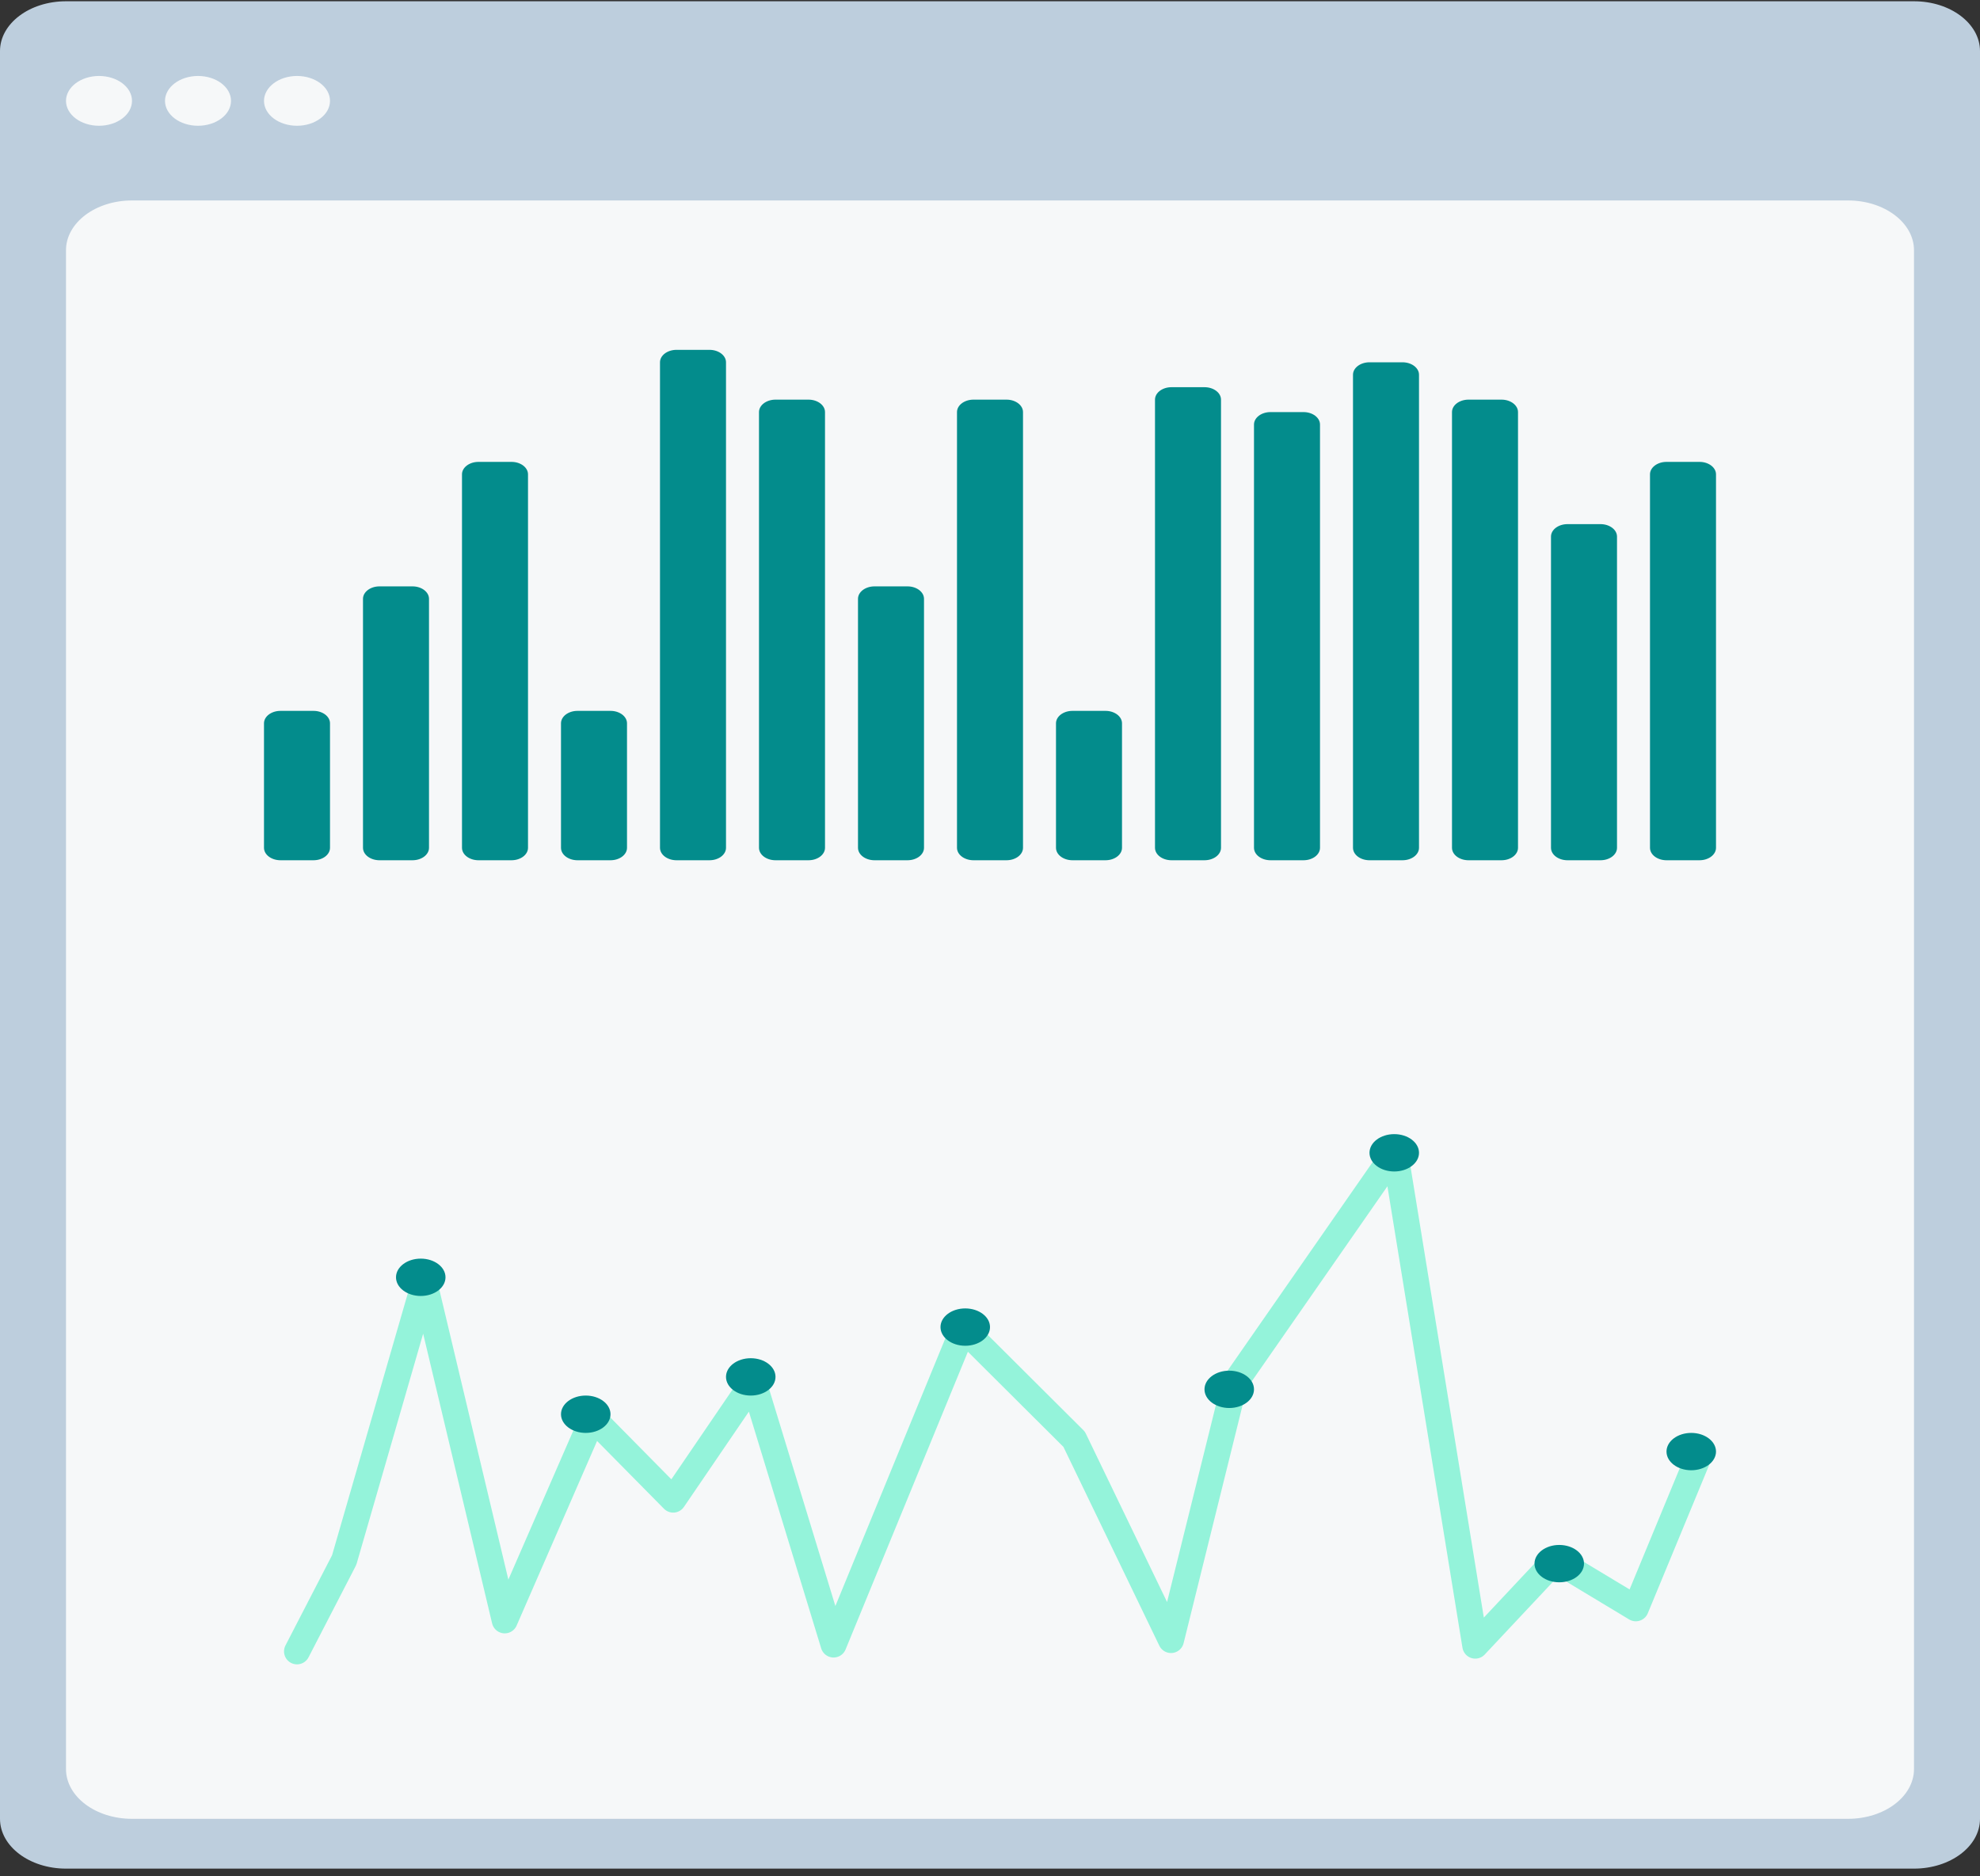 <svg width="229" height="217" viewBox="0 0 229 217" fill="none" xmlns="http://www.w3.org/2000/svg">
<rect x="0" y="0" width="229" height="217" fill="#333333" stroke="none"/>
<g clip-path="url(#clip0_198_37928)">
<path d="M221.367 0.147H7.633C3.418 0.147 0 2.726 0 5.907V210.387C0 213.568 3.418 216.147 7.633 216.147H221.367C225.582 216.147 229 213.568 229 210.387V5.907C229 2.726 225.582 0.147 221.367 0.147Z" fill="#BDCEDD"/>
<path fill-rule="evenodd" clip-rule="evenodd" d="M15.267 23.187H213.733C217.949 23.187 221.367 25.766 221.367 28.947V204.627C221.367 207.808 217.949 210.387 213.733 210.387H15.267C11.051 210.387 7.633 207.808 7.633 204.627V28.947C7.633 25.766 11.051 23.187 15.267 23.187ZM11.45 8.787C13.558 8.787 15.267 10.076 15.267 11.667C15.267 13.258 13.558 14.547 11.45 14.547C9.342 14.547 7.633 13.258 7.633 11.667C7.64 10.079 9.345 8.792 11.45 8.787ZM22.9 8.787C25.008 8.787 26.717 10.076 26.717 11.667C26.717 13.258 25.008 14.547 22.9 14.547C20.792 14.547 19.083 13.258 19.083 11.667C19.09 10.079 20.795 8.792 22.9 8.787ZM34.35 8.787C36.458 8.787 38.167 10.076 38.167 11.667C38.167 13.258 36.458 14.547 34.35 14.547C32.242 14.547 30.533 13.258 30.533 11.667C30.54 10.079 32.245 8.792 34.35 8.787Z" fill="#F6F8F9"/>
<path d="M36.258 82.227H32.442C31.388 82.227 30.533 82.872 30.533 83.667V98.067C30.533 98.862 31.388 99.507 32.442 99.507H36.258C37.312 99.507 38.167 98.862 38.167 98.067V83.667C38.167 82.872 37.312 82.227 36.258 82.227Z" fill="#038C8C"/>
<path d="M47.708 67.827H43.892C42.838 67.827 41.983 68.472 41.983 69.267V98.067C41.983 98.862 42.838 99.507 43.892 99.507H47.708C48.762 99.507 49.617 98.862 49.617 98.067V69.267C49.617 68.472 48.762 67.827 47.708 67.827Z" fill="#038C8C"/>
<path d="M59.158 53.427H55.342C54.288 53.427 53.433 54.072 53.433 54.867V98.067C53.433 98.862 54.288 99.507 55.342 99.507H59.158C60.212 99.507 61.067 98.862 61.067 98.067V54.867C61.067 54.072 60.212 53.427 59.158 53.427Z" fill="#038C8C"/>
<path d="M70.608 82.227H66.792C65.738 82.227 64.883 82.872 64.883 83.667V98.067C64.883 98.862 65.738 99.507 66.792 99.507H70.608C71.662 99.507 72.517 98.862 72.517 98.067V83.667C72.517 82.872 71.662 82.227 70.608 82.227Z" fill="#038C8C"/>
<path d="M82.058 40.467H78.242C77.188 40.467 76.333 41.112 76.333 41.907V98.067C76.333 98.862 77.188 99.507 78.242 99.507H82.058C83.112 99.507 83.967 98.862 83.967 98.067V41.907C83.967 41.112 83.112 40.467 82.058 40.467Z" fill="#038C8C"/>
<path d="M93.508 46.227H89.692C88.638 46.227 87.783 46.872 87.783 47.667V98.067C87.783 98.862 88.638 99.507 89.692 99.507H93.508C94.562 99.507 95.417 98.862 95.417 98.067V47.667C95.417 46.872 94.562 46.227 93.508 46.227Z" fill="#038C8C"/>
<path d="M104.958 67.827H101.142C100.088 67.827 99.233 68.472 99.233 69.267V98.067C99.233 98.862 100.088 99.507 101.142 99.507H104.958C106.012 99.507 106.867 98.862 106.867 98.067V69.267C106.867 68.472 106.012 67.827 104.958 67.827Z" fill="#038C8C"/>
<path d="M116.408 46.227H112.592C111.538 46.227 110.683 46.872 110.683 47.667V98.067C110.683 98.862 111.538 99.507 112.592 99.507H116.408C117.462 99.507 118.317 98.862 118.317 98.067V47.667C118.317 46.872 117.462 46.227 116.408 46.227Z" fill="#038C8C"/>
<path d="M127.858 82.227H124.042C122.988 82.227 122.133 82.872 122.133 83.667V98.067C122.133 98.862 122.988 99.507 124.042 99.507H127.858C128.912 99.507 129.767 98.862 129.767 98.067V83.667C129.767 82.872 128.912 82.227 127.858 82.227Z" fill="#038C8C"/>
<path d="M139.308 44.787H135.492C134.438 44.787 133.583 45.432 133.583 46.227V98.067C133.583 98.862 134.438 99.507 135.492 99.507H139.308C140.362 99.507 141.217 98.862 141.217 98.067V46.227C141.217 45.432 140.362 44.787 139.308 44.787Z" fill="#038C8C"/>
<path d="M150.758 47.667H146.942C145.888 47.667 145.033 48.312 145.033 49.107V98.067C145.033 98.862 145.888 99.507 146.942 99.507H150.758C151.812 99.507 152.667 98.862 152.667 98.067V49.107C152.667 48.312 151.812 47.667 150.758 47.667Z" fill="#038C8C"/>
<path d="M162.208 41.907H158.392C157.338 41.907 156.483 42.552 156.483 43.347V98.067C156.483 98.862 157.338 99.507 158.392 99.507H162.208C163.262 99.507 164.117 98.862 164.117 98.067V43.347C164.117 42.552 163.262 41.907 162.208 41.907Z" fill="#038C8C"/>
<path d="M173.658 46.227H169.842C168.788 46.227 167.933 46.872 167.933 47.667V98.067C167.933 98.862 168.788 99.507 169.842 99.507H173.658C174.712 99.507 175.567 98.862 175.567 98.067V47.667C175.567 46.872 174.712 46.227 173.658 46.227Z" fill="#038C8C"/>
<path d="M185.108 60.627H181.292C180.238 60.627 179.383 61.272 179.383 62.067V98.067C179.383 98.862 180.238 99.507 181.292 99.507H185.108C186.162 99.507 187.017 98.862 187.017 98.067V62.067C187.017 61.272 186.162 60.627 185.108 60.627Z" fill="#038C8C"/>
<path d="M196.558 53.427H192.742C191.688 53.427 190.833 54.072 190.833 54.867V98.067C190.833 98.862 191.688 99.507 192.742 99.507H196.558C197.612 99.507 198.467 98.862 198.467 98.067V54.867C198.467 54.072 197.612 53.427 196.558 53.427Z" fill="#038C8C"/>
<path d="M34.35 191.019L39.808 180.45L49.082 148.381L58.376 187.434L68.567 164.048L77.86 173.466L87.135 159.858L96.409 190.227L111.409 153.709L124.233 166.482L135.435 189.709L142.801 159.987L161.35 133.318L170.624 190.357L179.918 180.45L189.192 186.037L196.558 168.238" stroke="#94F3DA" stroke-width="3" stroke-linecap="round" stroke-linejoin="round"/>
<path d="M48.663 149.907C50.243 149.907 51.525 148.939 51.525 147.747C51.525 146.555 50.243 145.587 48.663 145.587C47.082 145.587 45.8 146.555 45.8 147.747C45.8 148.939 47.082 149.907 48.663 149.907Z" fill="#038C8C"/>
<path d="M67.746 165.747C69.327 165.747 70.608 164.779 70.608 163.587C70.608 162.395 69.327 161.427 67.746 161.427C66.165 161.427 64.883 162.395 64.883 163.587C64.883 164.779 66.165 165.747 67.746 165.747Z" fill="#038C8C"/>
<path d="M86.829 161.427C88.41 161.427 89.692 160.459 89.692 159.267C89.692 158.075 88.41 157.107 86.829 157.107C85.248 157.107 83.967 158.075 83.967 159.267C83.967 160.459 85.248 161.427 86.829 161.427Z" fill="#038C8C"/>
<path d="M111.637 155.667C113.218 155.667 114.5 154.699 114.5 153.507C114.5 152.315 113.218 151.347 111.637 151.347C110.057 151.347 108.775 152.315 108.775 153.507C108.775 154.699 110.057 155.667 111.637 155.667Z" fill="#038C8C"/>
<path d="M142.171 162.867C143.752 162.867 145.033 161.899 145.033 160.707C145.033 159.515 143.752 158.547 142.171 158.547C140.59 158.547 139.308 159.515 139.308 160.707C139.308 161.899 140.59 162.867 142.171 162.867Z" fill="#038C8C"/>
<path d="M161.254 135.507C162.835 135.507 164.117 134.54 164.117 133.347C164.117 132.154 162.835 131.187 161.254 131.187C159.673 131.187 158.392 132.154 158.392 133.347C158.392 134.54 159.673 135.507 161.254 135.507Z" fill="#038C8C"/>
<path d="M180.338 183.027C181.918 183.027 183.2 182.059 183.2 180.867C183.2 179.675 181.918 178.707 180.338 178.707C178.757 178.707 177.475 179.675 177.475 180.867C177.475 182.059 178.757 183.027 180.338 183.027Z" fill="#038C8C"/>
<path d="M195.604 170.067C197.184 170.067 198.467 169.099 198.467 167.907C198.467 166.715 197.184 165.747 195.604 165.747C194.024 165.747 192.742 166.715 192.742 167.907C192.742 169.099 194.024 170.067 195.604 170.067Z" fill="#038C8C"/>
</g>
<defs>
<clipPath id="clip0_198_37928">
<rect width="229" height="216" fill="white" transform="translate(0 0.147)"/>
</clipPath>
</defs>
</svg>
